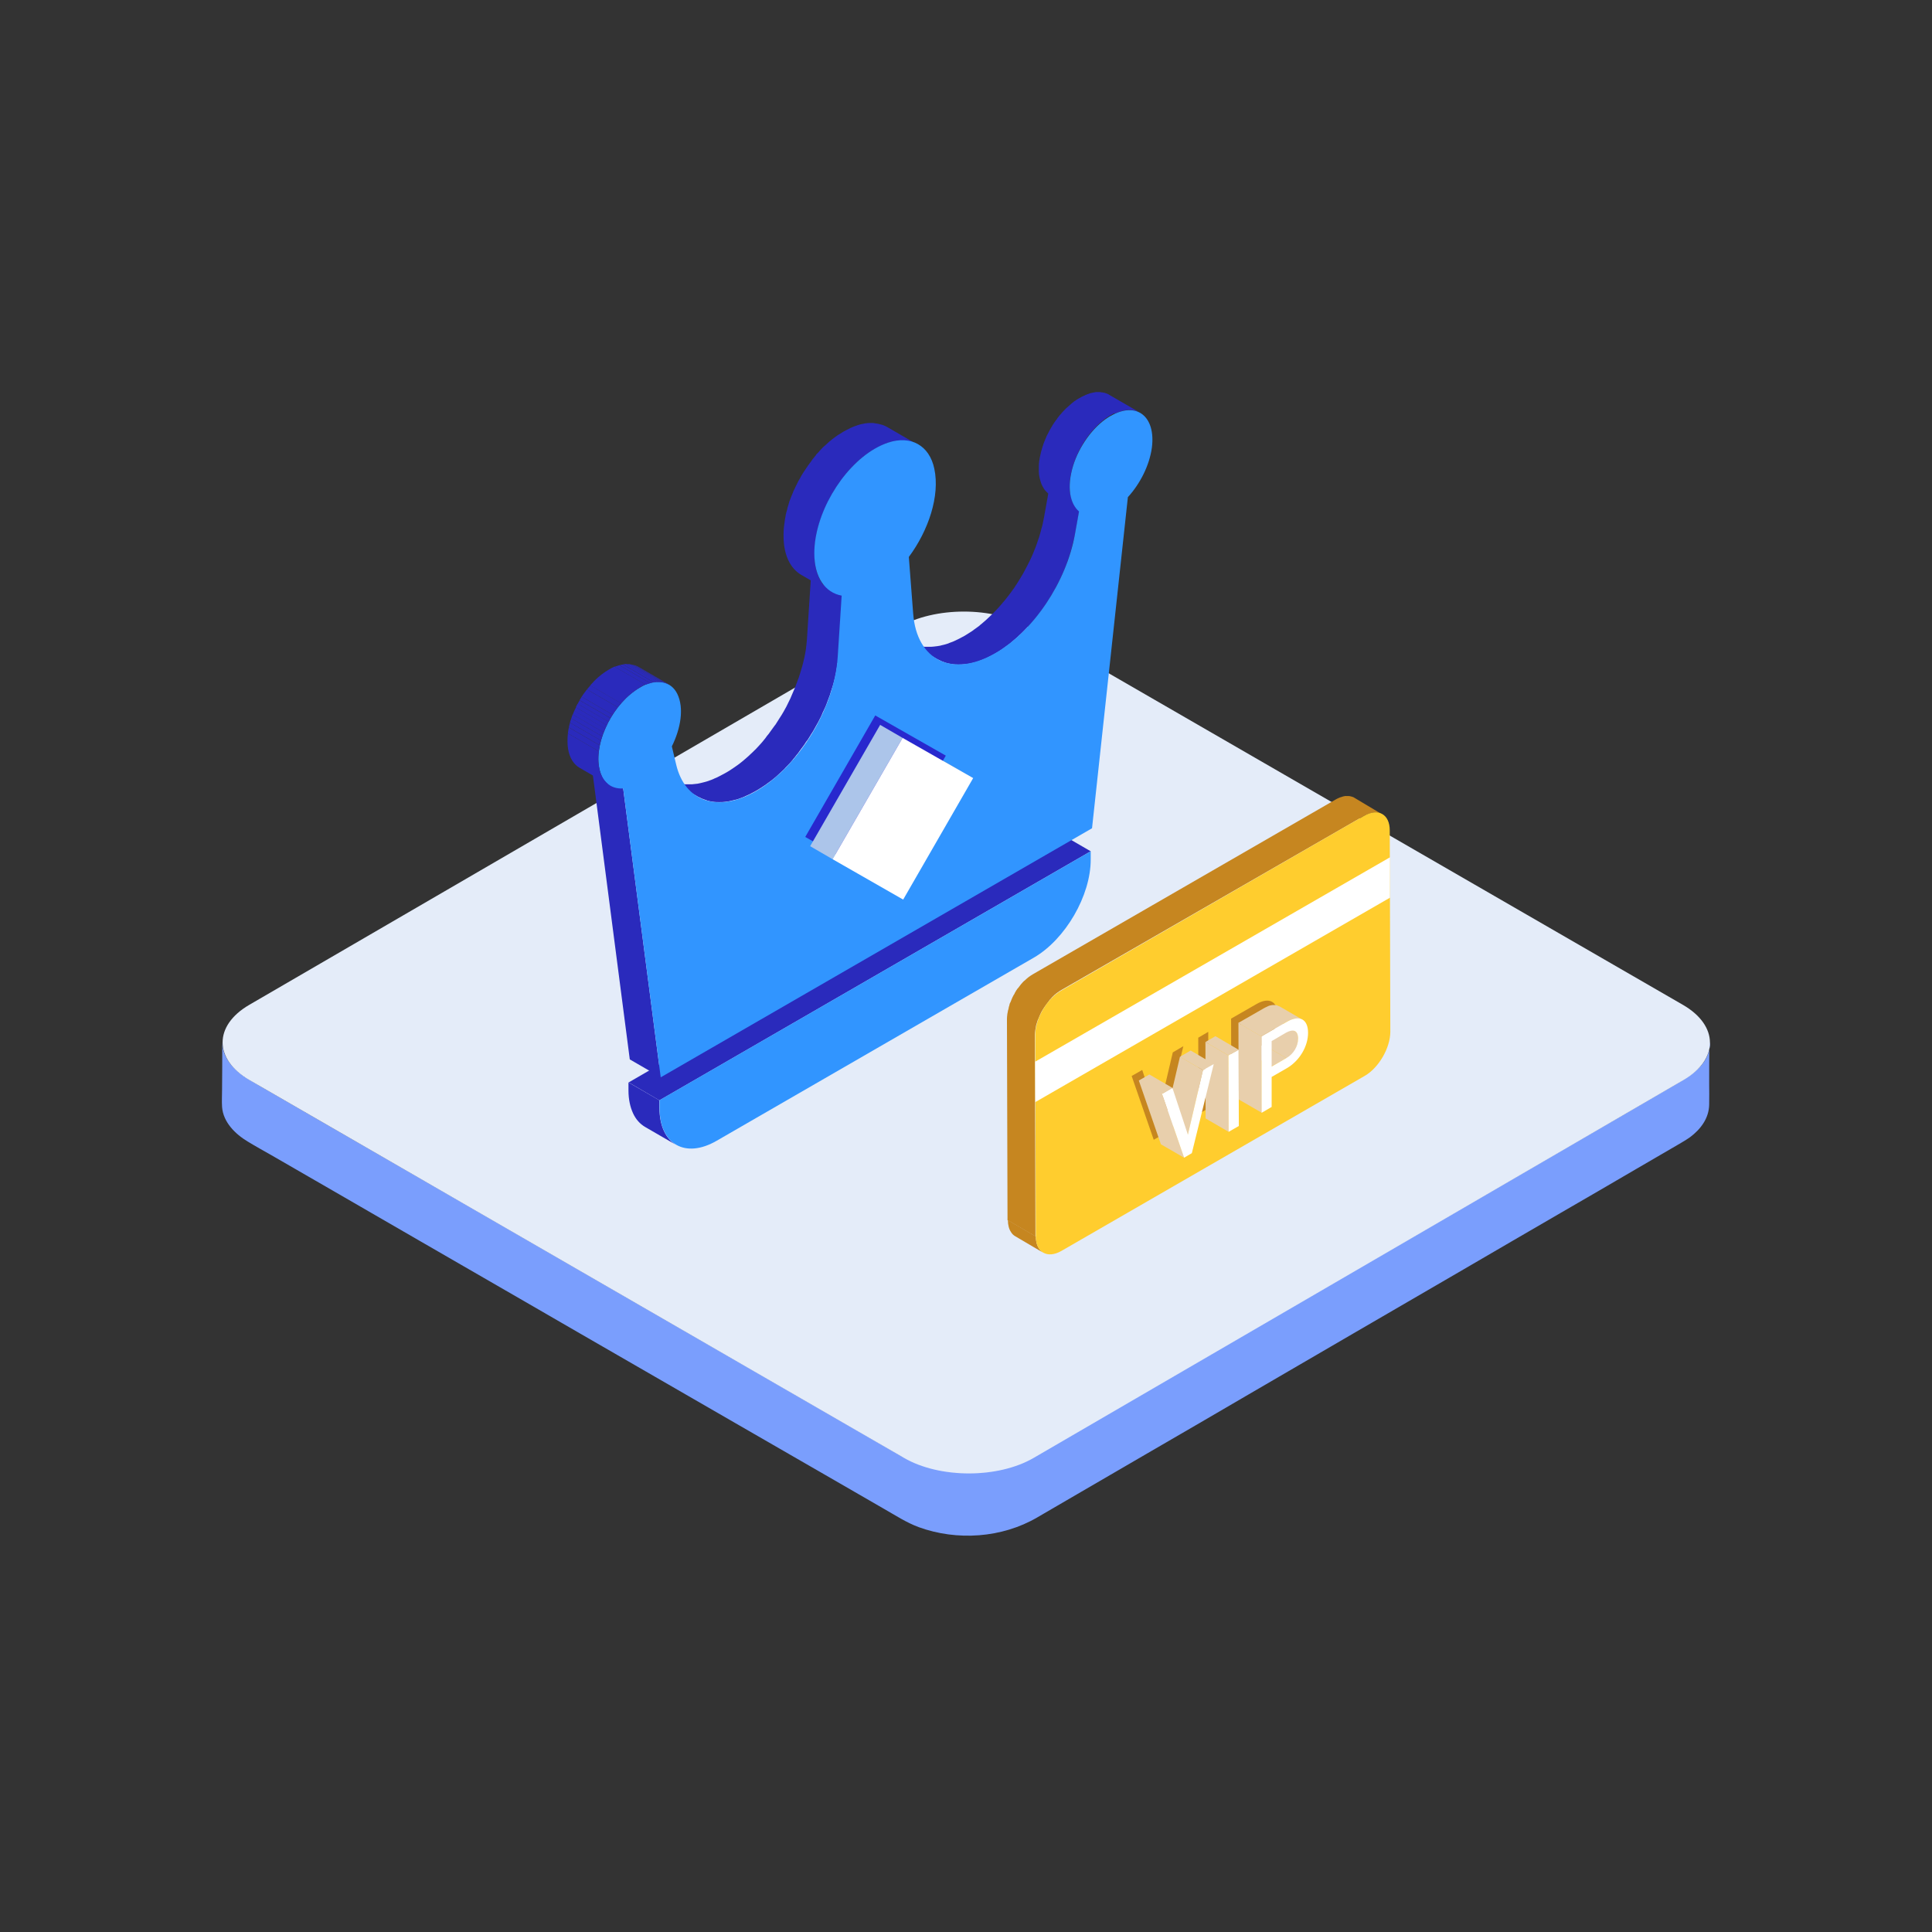 <svg xmlns="http://www.w3.org/2000/svg" width="800px" height="800px" viewBox="0 0 1024 1024" class="icon" fill="#000000"><rect x="0" y="0" width="1024" height="1024" fill="#333333" stroke="none"/><g id="SVGRepo_bgCarrier" stroke-width="0"></g><g id="SVGRepo_tracerCarrier" stroke-linecap="round" stroke-linejoin="round"></g><g id="SVGRepo_iconCarrier"><path d="M906.3 554.2c-1.1 11-11.2 16.5-19.8 21.5-8 4.6-16 9.3-23.9 13.9-12.8 7.4-25.5 14.8-38.3 22.2-16 9.3-31.9 18.6-47.9 27.8-17.6 10.2-35.2 20.5-52.9 30.7-17.7 10.3-35.4 20.6-53.2 30.9-16.3 9.5-32.5 18.9-48.8 28.4-13.3 7.7-26.5 15.4-39.8 23.1-8.7 5-17.4 10.1-26.1 15.1-6.6 3.8-12.8 7.6-20.3 9.8-19.5 5.6-41.1 3.7-58.7-6.5-6.3-3.7-12.7-7.3-19-11-11.6-6.7-23.1-13.3-34.7-20-15.2-8.8-30.4-17.6-45.6-26.3-17.3-10-34.7-20-52-30-17.9-10.3-35.8-20.7-53.7-31-16.9-9.8-33.8-19.5-50.8-29.3l-43.2-24.9c-10.3-6-20.7-11.9-31-17.9-4.7-2.7-9.4-5.4-14.1-8.2-7.4-4.3-14.7-11.1-14.7-20.3 0 8.4 0 16.8-0.1 25.3 0 3-0.2 6.1 0 9.2 0.6 8.1 7 14.4 13.7 18.4 4.1 2.5 8.3 4.8 12.5 7.2 10.8 6.2 21.6 12.5 32.4 18.7 15.6 9 31.1 18 46.7 27 18.5 10.7 37.1 21.4 55.6 32.1 19.3 11.2 38.6 22.3 58 33.5 18.4 10.6 36.7 21.2 55.1 31.8 15.3 8.8 30.5 17.6 45.8 26.4 10.3 6 20.7 11.9 31 17.9 6 3.4 11.9 7.3 18.4 9.7 20.3 7.4 44.1 5.8 62.8-5.1 7.1-4.1 14.2-8.3 21.3-12.4 13.1-7.6 26.2-15.2 39.2-22.8 17.1-9.9 34.1-19.8 51.2-29.8 19.1-11.1 38.2-22.2 57.2-33.3l57.3-33.3c17.1-10 34.2-19.9 51.4-29.9 13.3-7.7 26.6-15.4 39.9-23.2 7.3-4.3 14.7-8.5 22-12.8 2.2-1.3 4.5-2.6 6.6-4.1 5.6-4.2 10-10 10.1-17.3 0.1-3.7 0-7.3 0-11 0-7.3 0-14.7 0.1-22 0.4 0.7 0.3 1.3 0.3 1.8-0.1 0.2 0-0.3 0 0zM906.4 552.6z" fill="#7A9EFD"></path><path d="M892 532.6c19 11 19.1 28.9 0.2 39.9L547.9 772.7c-18.9 11-49.8 11-68.8 0L132.3 572.5c-19-11-19.1-28.9-0.2-39.9l344.4-200.2c18.9-11 49.8-11 68.8 0L892 532.6z" fill="#E4ECF9"></path><path d="M349.5 587.4v-4.2l-16.4-9.5v4.2c0 4.8 0.9 8.8 2.4 12.1 1.5 3.3 3.7 5.7 6.4 7.3l16.4 9.5c-5.4-3.2-8.7-9.9-8.8-19.4z" fill="#2A2ABC"></path><path d="M349.5 583.2l-16.3-9.5 228.5-132 16.4 9.5z" fill="#2A2ABC"></path><path d="M578.1 451.2v4.2c0.1 19.2-13.4 42.5-30.2 52.2l-168 97c-16.7 9.7-30.3 1.9-30.3-17.3v-4.2l228.5-131.9z" fill="#3195ff"></path><path d="M591.1 219.1c0.4-0.2 0.7-0.3 1.1-0.4 0.6-0.2 1.1-0.4 1.6-0.6 0.3-0.1 0.7-0.2 1-0.3 0.3-0.1 0.6-0.1 0.9-0.2 0.4-0.1 0.8-0.1 1.2-0.2 0.2 0 0.4 0 0.6-0.1h1.7c0.6 0 1.1 0.1 1.6 0.2 0.1 0 0.3 0.1 0.4 0.1l1.2 0.3c0.1 0 0.2 0.1 0.4 0.1 0.5 0.2 1 0.4 1.4 0.7l-16.4-9.5s-0.1 0-0.1-0.1c-0.4-0.2-0.7-0.4-1.1-0.5-0.1 0-0.1 0-0.2-0.1-0.1 0-0.2-0.1-0.4-0.1-0.2-0.1-0.4-0.1-0.6-0.2-0.2-0.1-0.4-0.1-0.6-0.1-0.1 0-0.3-0.1-0.4-0.1h-0.2c-0.4-0.1-0.9-0.1-1.3-0.2H581.1c-0.2 0-0.4 0-0.6 0.1-0.2 0-0.4 0-0.6 0.1-0.2 0-0.4 0.1-0.6 0.1-0.3 0.1-0.6 0.1-0.9 0.2-0.2 0-0.3 0.1-0.5 0.1s-0.3 0.1-0.5 0.2c-0.5 0.2-1.1 0.3-1.6 0.6-0.2 0.1-0.4 0.1-0.5 0.2l-0.6 0.3c-0.2 0.1-0.4 0.2-0.5 0.2-0.7 0.3-1.4 0.7-2.1 1.1-0.4 0.2-0.8 0.5-1.2 0.7-1 0.6-2 1.3-2.9 2.1 0 0-0.1 0-0.1 0.1l-2.7 2.4-0.1 0.1-0.1 0.1c-0.8 0.8-1.6 1.6-2.4 2.5 0 0.1-0.1 0.1-0.1 0.2-0.1 0.1-0.2 0.3-0.4 0.4-0.4 0.5-0.9 1-1.3 1.6-0.3 0.3-0.5 0.7-0.7 1-0.1 0.2-0.3 0.4-0.4 0.5-0.1 0.1-0.2 0.3-0.3 0.4-0.4 0.6-0.9 1.3-1.3 1.9-0.1 0.2-0.3 0.4-0.4 0.7-0.1 0.2-0.2 0.3-0.3 0.5-0.1 0.2-0.3 0.5-0.4 0.7-0.4 0.6-0.7 1.2-1 1.8l-0.3 0.6c-0.1 0.1-0.2 0.3-0.2 0.4-0.1 0.2-0.3 0.5-0.4 0.7-0.3 0.6-0.6 1.2-0.8 1.8-0.1 0.2-0.2 0.5-0.3 0.7-0.1 0.2-0.1 0.3-0.2 0.5s-0.2 0.5-0.3 0.7c-0.3 0.7-0.5 1.3-0.7 2l-0.3 0.9c-0.1 0.5-0.3 0.9-0.4 1.4 0 0.1 0 0.2-0.1 0.3-0.2 0.7-0.4 1.4-0.5 2.1 0 0.1 0 0.2-0.1 0.3-0.2 1-0.4 1.9-0.5 2.8 0 0.1 0 0.2-0.1 0.3v0.3c-0.1 0.9-0.2 1.7-0.2 2.5v3c0 0.7 0.1 1.5 0.2 2.2 0 0.1 0 0.2 0.1 0.4 0.1 0.6 0.2 1.2 0.4 1.8 0 0.1 0.1 0.2 0.1 0.4l0.6 1.8c0.1 0.1 0.1 0.2 0.2 0.4 0.2 0.5 0.5 1 0.8 1.5 0 0.1 0.1 0.1 0.1 0.2 0.3 0.5 0.6 1 1 1.4l0.3 0.3 1.2 1.2-2.2 12.3c-0.2 1.2-0.5 2.3-0.7 3.5-0.2 0.9-0.4 1.8-0.7 2.7-0.2 0.8-0.4 1.5-0.6 2.3l-0.6 2.1c-0.3 0.9-0.6 1.7-0.9 2.6l-0.6 1.8c-0.4 1-0.7 1.9-1.1 2.8l-0.6 1.5c-0.5 1.3-1.1 2.5-1.7 3.8-0.1 0.1-0.1 0.3-0.2 0.4-0.7 1.4-1.4 2.8-2.1 4.1-0.2 0.4-0.5 0.8-0.7 1.3-0.5 0.9-1 1.9-1.6 2.8l-0.9 1.5-1.5 2.4c-0.4 0.6-0.8 1.1-1.1 1.7l-1.5 2.1c-0.5 0.6-0.9 1.3-1.4 1.9-0.5 0.6-0.9 1.2-1.4 1.8-0.6 0.8-1.3 1.6-2 2.4l-1.8 2.1c-0.3 0.3-0.5 0.6-0.8 0.9-1 1.1-2 2.1-3 3.1-0.7 0.6-1.3 1.3-2 1.9-0.5 0.5-1 0.9-1.5 1.4l-2.1 1.8c-0.5 0.4-1 0.8-1.4 1.2-0.8 0.6-1.6 1.2-2.5 1.8l-1.2 0.9c-1.2 0.8-2.5 1.6-3.8 2.4-0.9 0.5-1.8 1-2.8 1.5-0.3 0.1-0.5 0.3-0.8 0.4-0.7 0.3-1.4 0.7-2.1 1-0.2 0.1-0.5 0.2-0.7 0.3-0.7 0.3-1.3 0.5-1.9 0.7-0.1 0.1-0.3 0.1-0.4 0.2-0.8 0.3-1.6 0.5-2.3 0.7-0.4 0.1-0.9 0.2-1.3 0.3-0.2 0.1-0.5 0.1-0.7 0.2l-1.8 0.3h-0.1c-1 0.2-2 0.2-2.9 0.3H490c-0.7-0.1-1.3-0.1-1.9-0.2-0.2 0-0.4-0.1-0.6-0.1-0.7-0.1-1.5-0.3-2.2-0.5h-0.1c-0.7-0.2-1.3-0.4-1.9-0.7-0.2-0.1-0.4-0.2-0.6-0.2-0.5-0.2-1.1-0.5-1.6-0.8-0.2-0.1-0.3-0.2-0.5-0.3l16.4 9.5c0.1 0 0.2 0.1 0.2 0.1 0.1 0.1 0.2 0.1 0.3 0.1 0.5 0.3 1.1 0.5 1.6 0.8 0.1 0 0.2 0.1 0.3 0.1 0.1 0 0.2 0.1 0.3 0.1 0.6 0.3 1.3 0.5 1.9 0.7h0.1c0.7 0.2 1.4 0.4 2.2 0.5 0.1 0 0.2 0 0.2 0.1h0.4c0.6 0.1 1.3 0.2 1.9 0.2h0.4c0.8 0 1.7 0.1 2.5 0h0.5c1-0.1 1.9-0.1 2.9-0.3h0.1c0.6-0.1 1.2-0.2 1.9-0.3 0.2 0 0.4-0.1 0.7-0.2l1.2-0.3h0.1c0.8-0.2 1.5-0.4 2.3-0.7 0.1 0 0.3-0.1 0.4-0.2 0.6-0.2 1.3-0.5 1.9-0.7 0.1 0 0.2-0.1 0.2-0.1 0.2-0.1 0.3-0.1 0.5-0.2 0.7-0.3 1.4-0.6 2.1-1 0.3-0.1 0.5-0.3 0.8-0.4 0.9-0.5 1.8-0.9 2.8-1.5 1.3-0.7 2.5-1.5 3.8-2.4l1.2-0.9c0.8-0.6 1.6-1.2 2.5-1.8 0.5-0.4 1-0.8 1.4-1.2l2.1-1.8c0.5-0.4 1-0.9 1.5-1.4 0.7-0.6 1.3-1.2 2-1.9l0.1-0.1c1-1 1.9-2 2.9-3 0.3-0.3 0.5-0.6 0.8-0.9 0.4-0.4 0.7-0.8 1.1-1.2 0.3-0.3 0.5-0.6 0.7-0.9 0.7-0.8 1.3-1.6 2-2.4 0.3-0.3 0.5-0.6 0.8-1 0.2-0.3 0.4-0.6 0.6-0.8 0.5-0.6 0.9-1.3 1.4-1.9l0.9-1.2c0.2-0.3 0.4-0.6 0.6-1 0.4-0.6 0.8-1.1 1.1-1.7 0.2-0.4 0.5-0.7 0.7-1.1 0.3-0.4 0.5-0.9 0.8-1.3l0.9-1.5c0.2-0.3 0.3-0.5 0.5-0.8 0.4-0.7 0.7-1.3 1.1-2 0.2-0.4 0.5-0.8 0.7-1.3 0.1-0.1 0.1-0.3 0.2-0.4 0.6-1.2 1.3-2.4 1.9-3.7v-0.1c0.1-0.1 0.1-0.3 0.2-0.4 0.5-1.1 1-2.2 1.5-3.2 0.1-0.2 0.1-0.4 0.2-0.5l0.6-1.5c0.3-0.6 0.5-1.3 0.8-1.9 0.1-0.3 0.2-0.6 0.3-1l0.6-1.8c0.2-0.5 0.3-0.9 0.5-1.4 0.1-0.4 0.2-0.8 0.4-1.2l0.6-2.1c0.1-0.4 0.2-0.7 0.3-1.1l0.3-1.2c0.2-0.9 0.5-1.8 0.7-2.7 0.1-0.4 0.2-0.8 0.3-1.1 0.2-0.8 0.3-1.6 0.5-2.3l2.2-12.3-1.2-1.2-0.3-0.3c-0.4-0.4-0.7-0.9-1-1.4 0-0.1-0.1-0.1-0.1-0.2-0.3-0.5-0.5-1-0.8-1.5-0.1-0.1-0.1-0.2-0.2-0.4-0.2-0.6-0.5-1.2-0.6-1.8 0-0.1-0.1-0.2-0.1-0.4-0.2-0.6-0.3-1.2-0.4-1.8 0-0.1 0-0.2-0.1-0.4-0.1-0.7-0.2-1.4-0.2-2.2v-0.5-2.2-0.3c0-0.8 0.1-1.7 0.2-2.5 0-0.2 0.1-0.4 0.1-0.6 0.1-0.9 0.3-1.8 0.5-2.8 0-0.1 0.1-0.2 0.1-0.3 0.2-0.7 0.3-1.4 0.5-2.1 0.2-0.6 0.3-1.1 0.5-1.7 0.4-1.2 0.8-2.4 1.3-3.6 0.1-0.2 0.1-0.3 0.2-0.5l1.5-3.3c0.1-0.1 0.1-0.3 0.2-0.4 0.6-1.1 1.2-2.1 1.8-3.2 0.1-0.2 0.2-0.3 0.3-0.5 0.6-1 1.3-2 2-3 0.1-0.2 0.3-0.4 0.4-0.5 0.6-0.9 1.3-1.7 2-2.6 0.1-0.1 0.2-0.3 0.4-0.4 0.8-1 1.7-1.9 2.6-2.8l0.1-0.1c0.9-0.9 1.8-1.7 2.7-2.4 0 0 0.1 0 0.1-0.1 1-0.8 1.9-1.5 2.9-2.1 0.4-0.3 0.8-0.5 1.2-0.7 0.7-0.4 1.4-0.8 2.1-1.1 0.1 0.3 0.2 0.2 0.4 0.1zM429.8 306.2l-2.1 32.5c-0.1 1.6-0.3 3.2-0.5 4.9 0 0.2-0.1 0.5-0.1 0.7-0.2 1.5-0.5 3-0.8 4.4 0 0.1 0 0.2-0.1 0.3-0.3 1.4-0.6 2.7-1 4.1-0.1 0.3-0.2 0.7-0.3 1-0.4 1.6-1 3.2-1.5 4.9-0.1 0.4-0.3 0.8-0.5 1.3-0.4 1.2-0.9 2.3-1.3 3.5l-0.6 1.5c-0.5 1.2-1 2.3-1.5 3.5-0.2 0.4-0.3 0.8-0.5 1.2-0.7 1.5-1.5 3-2.2 4.5-0.2 0.3-0.3 0.6-0.5 0.9-0.6 1.2-1.3 2.3-2 3.5-0.3 0.5-0.6 0.9-0.9 1.4-0.6 1-1.3 2-1.9 3-0.3 0.5-0.6 1-1 1.4-0.7 1-1.4 1.9-2.1 2.9-0.3 0.5-0.7 0.9-1 1.4-0.6 0.7-1.2 1.4-1.7 2.2-0.6 0.7-1.1 1.4-1.7 2.1-1 1.2-2.1 2.3-3.1 3.4-0.2 0.3-0.5 0.5-0.8 0.8-0.8 0.8-1.6 1.6-2.4 2.3-0.5 0.5-1 1-1.5 1.4-0.8 0.7-1.5 1.3-2.3 2l-1.5 1.2c-0.9 0.7-1.7 1.3-2.6 1.9-0.4 0.3-0.9 0.6-1.3 0.9-1.3 0.9-2.7 1.8-4 2.5-0.9 0.5-1.9 1-2.8 1.5-0.3 0.1-0.5 0.3-0.8 0.4-0.7 0.4-1.4 0.7-2.2 1l-0.6 0.3c-0.7 0.3-1.4 0.6-2.1 0.8-0.1 0-0.2 0.1-0.2 0.1-0.8 0.3-1.6 0.5-2.3 0.7l-1.2 0.3c-0.3 0.1-0.5 0.1-0.8 0.2-0.5 0.1-1 0.2-1.4 0.3-0.2 0-0.4 0.1-0.5 0.1h-0.1c-1 0.1-1.9 0.2-2.8 0.3h-3.6c-0.7-0.1-1.3-0.1-1.9-0.2-0.2 0-0.4-0.1-0.6-0.1-0.7-0.1-1.5-0.3-2.2-0.5-0.1 0-0.1 0-0.2-0.1-0.6-0.2-1.3-0.4-1.9-0.7-0.2-0.1-0.4-0.2-0.6-0.2-0.5-0.2-1.1-0.5-1.6-0.8-0.2-0.1-0.4-0.2-0.5-0.3l16.4 9.5c0.1 0 0.2 0.1 0.2 0.1 0.1 0.1 0.2 0.1 0.3 0.1 0.5 0.3 1.1 0.5 1.6 0.8 0.1 0 0.2 0.1 0.3 0.1 0.1 0 0.2 0.1 0.3 0.1 0.6 0.2 1.2 0.5 1.9 0.7 0.1 0 0.1 0 0.2 0.1 0.7 0.2 1.4 0.4 2.2 0.5 0.1 0 0.2 0 0.2 0.1h0.4c0.6 0.1 1.3 0.2 1.9 0.2h0.4c0.8 0 1.7 0.1 2.5 0h0.5c0.9-0.1 1.9-0.1 2.8-0.3h0.1c0.2 0 0.4-0.1 0.5-0.1 0.5-0.1 0.9-0.2 1.4-0.3 0.3-0.1 0.5-0.1 0.8-0.2 0.4-0.1 0.7-0.2 1.1-0.3h0.2c0.8-0.2 1.5-0.4 2.3-0.7 0.1 0 0.2-0.1 0.2-0.1 0.7-0.2 1.4-0.5 2.1-0.8 0.1 0 0.1 0 0.2-0.1s0.3-0.1 0.4-0.2c0.7-0.3 1.4-0.6 2.2-1 0.3-0.1 0.5-0.2 0.8-0.4 0.9-0.5 1.8-1 2.8-1.5 1.3-0.8 2.7-1.6 4-2.5 0.4-0.3 0.9-0.6 1.3-0.9 0.9-0.6 1.7-1.3 2.6-1.9l1.5-1.2c0.8-0.6 1.5-1.3 2.3-2 0.5-0.5 1-0.9 1.5-1.4 0.4-0.4 0.9-0.8 1.3-1.2 0.4-0.4 0.8-0.8 1.1-1.2l0.8-0.8c1-1 2-2.1 2.9-3.2 0.1-0.1 0.1-0.2 0.2-0.3 0.6-0.7 1.2-1.4 1.7-2.1 0.5-0.6 1-1.2 1.5-1.9 0.1-0.1 0.1-0.2 0.2-0.3 0.3-0.5 0.7-0.9 1-1.4 0.6-0.7 1.1-1.5 1.7-2.3 0.1-0.2 0.3-0.4 0.4-0.6 0.3-0.5 0.6-1 1-1.4 0.4-0.6 0.8-1.1 1.1-1.7 0.3-0.4 0.5-0.8 0.8-1.3 0.3-0.5 0.6-0.9 0.9-1.4 0.2-0.3 0.4-0.7 0.6-1 0.5-0.8 0.9-1.7 1.4-2.5 0.2-0.3 0.3-0.6 0.5-0.9 0-0.1 0.1-0.2 0.2-0.3 0.6-1.2 1.3-2.5 1.9-3.7 0.1-0.2 0.1-0.3 0.2-0.5 0.2-0.4 0.4-0.8 0.5-1.2 0.3-0.7 0.7-1.4 1-2.1 0.2-0.4 0.4-0.9 0.6-1.3l0.6-1.5c0.1-0.4 0.3-0.7 0.4-1.1l0.9-2.4c0.1-0.4 0.3-0.8 0.5-1.3 0-0.1 0.1-0.3 0.1-0.4 0.5-1.5 0.9-3 1.4-4.4 0.1-0.3 0.2-0.7 0.3-1 0.3-1.3 0.7-2.6 1-3.9v-0.2c0-0.1 0-0.2 0.1-0.3 0.3-1.5 0.6-3 0.8-4.4 0-0.2 0.1-0.5 0.1-0.7 0-0.2 0-0.3 0.1-0.5 0.2-1.5 0.3-3 0.4-4.4l2.1-32.5-16.5-9.4z" fill="#2A2ABC"></path><path d="M470.6 234.7c0.6-0.2 1.3-0.4 1.9-0.5 0.7-0.2 1.4-0.3 2-0.4 0.2 0 0.3-0.1 0.5-0.1 0.8-0.1 1.5-0.2 2.2-0.2H479.3c0.4 0 0.9 0.1 1.3 0.2 0.2 0 0.4 0 0.6 0.1 0.6 0.1 1.2 0.2 1.8 0.4 0.1 0 0.3 0.1 0.4 0.2 0.4 0.1 0.9 0.3 1.3 0.5l0.6 0.3c0.4 0.2 0.7 0.3 1.1 0.5l-16.4-9.5c-0.1 0-0.1-0.1-0.2-0.1-0.3-0.2-0.6-0.3-0.9-0.4l-0.6-0.3h-0.1c-0.4-0.2-0.8-0.3-1.3-0.4-0.1 0-0.3-0.1-0.4-0.1-0.6-0.2-1.2-0.3-1.8-0.4-0.2 0-0.4 0-0.6-0.1-0.4-0.1-0.9-0.1-1.3-0.2h-2c-0.7 0-1.5 0.1-2.2 0.2h-0.1c-0.1 0-0.3 0.1-0.4 0.1-0.7 0.1-1.3 0.3-2 0.4-0.1 0-0.2 0-0.3 0.1-0.5 0.1-1.1 0.3-1.6 0.5-0.8 0.3-1.5 0.5-2.2 0.8-0.3 0.1-0.6 0.3-0.9 0.4-0.3 0.1-0.5 0.2-0.8 0.4-1 0.5-2.1 1-3.1 1.6-1 0.6-2.1 1.3-3.1 1.9-0.3 0.2-0.6 0.5-1 0.7-0.7 0.5-1.4 1-2 1.5-0.4 0.3-0.7 0.6-1.1 0.9-0.6 0.5-1.2 1-1.8 1.6-0.4 0.3-0.7 0.7-1.1 1-0.2 0.2-0.5 0.4-0.7 0.6l-0.7 0.7c-0.7 0.7-1.4 1.5-2.1 2.3l-0.7 0.7c-0.2 0.2-0.4 0.4-0.5 0.7l-1.2 1.5c-0.3 0.3-0.5 0.6-0.8 1l-0.6 0.9-0.9 1.2c-0.2 0.3-0.4 0.5-0.6 0.8-0.3 0.5-0.7 1-1 1.5l-0.6 0.9c-0.1 0.1-0.2 0.2-0.3 0.4-0.6 0.9-1.1 1.8-1.7 2.7 0 0.1-0.1 0.1-0.1 0.2l-0.3 0.6c-0.4 0.6-0.7 1.3-1.1 1.9-0.2 0.3-0.3 0.6-0.5 1-0.2 0.3-0.3 0.6-0.5 1-0.1 0.3-0.3 0.5-0.4 0.8-0.4 0.8-0.7 1.6-1.1 2.3-0.1 0.1-0.1 0.2-0.2 0.4v0.1c-0.4 1-0.8 1.9-1.2 2.9-0.1 0.2-0.1 0.4-0.2 0.5-0.1 0.4-0.3 0.7-0.4 1.1-0.2 0.5-0.4 0.9-0.5 1.4-0.1 0.4-0.2 0.8-0.3 1.1-0.1 0.4-0.3 0.9-0.4 1.3-0.1 0.3-0.2 0.5-0.2 0.8-0.1 0.5-0.2 1-0.4 1.5-0.1 0.5-0.3 1.1-0.4 1.6 0 0.2-0.1 0.4-0.1 0.6-0.1 0.4-0.1 0.8-0.2 1.2-0.2 0.9-0.3 1.7-0.4 2.6 0 0.2-0.1 0.5-0.1 0.7-0.1 0.5-0.1 1.1-0.2 1.6 0 0.4-0.1 0.8-0.1 1.1-0.1 1.2-0.1 2.4-0.1 3.6 0 10.1 3.6 17.2 9.4 20.6l16.4 9.5c-5.8-3.4-9.4-10.5-9.4-20.6 0-1.2 0.1-2.4 0.1-3.6 0-0.4 0.1-0.8 0.1-1.1 0.1-0.8 0.2-1.5 0.3-2.3 0.1-0.9 0.3-1.7 0.4-2.6 0.1-0.6 0.2-1.2 0.3-1.7 0.1-0.5 0.3-1.1 0.4-1.6 0.2-0.8 0.4-1.5 0.6-2.3 0.1-0.4 0.3-0.9 0.4-1.3 0.3-0.9 0.6-1.7 0.9-2.6 0.1-0.4 0.2-0.7 0.4-1.1 0.4-1.2 0.9-2.4 1.4-3.5 0.1-0.1 0.1-0.2 0.2-0.3 0.5-1.1 1-2.1 1.5-3.2 0.2-0.3 0.3-0.6 0.5-1 0.5-1 1-1.9 1.5-2.9l0.3-0.6c0.6-1.1 1.3-2.2 2-3.3l0.6-0.9c0.5-0.8 1.1-1.5 1.6-2.3l0.9-1.2c0.5-0.6 1-1.2 1.4-1.9l1.2-1.5c0.4-0.5 0.8-0.9 1.2-1.4 0.7-0.8 1.4-1.5 2.1-2.3l1.4-1.4c0.4-0.3 0.7-0.7 1.1-1 0.6-0.5 1.2-1.1 1.8-1.6 0.4-0.3 0.7-0.6 1.1-0.9 0.7-0.5 1.3-1 2-1.5 0.3-0.2 0.6-0.5 1-0.7 1-0.7 2-1.3 3.1-1.9 1-0.6 2-1.1 3.1-1.6 0.3-0.1 0.5-0.2 0.8-0.4 1.2-0.7 2.2-1.1 3.2-1.4zM350.2 571l-16.4-9.5-19.9-153.2 16.4 9.6z" fill="#2A2ABC"></path><path d="M463.7 237.8c2.3-1.3 4.6-2.4 7-3.2 12.1-4 21.9 1.5 24.5 13.8 3.1 14.4-3.1 32.8-13.5 46.8l2.3 30c1.9 24.9 20.8 34.1 43.5 21 20.2-11.6 37.6-37.6 42.2-62.8l2.2-12.3c-4.8-4.2-6.6-12.8-3.1-24.3 3.2-10.3 10.5-20.5 18.6-25.6 0.4-0.3 0.8-0.5 1.2-0.7 14-8.1 24.1 0.4 21.9 16.9-1.3 9.3-6.2 19-12.7 26.1l-19 175.5-228.6 132-19.9-153.1c-6.5 0.4-11.5-3.5-12.8-11.4-2.4-13.8 7.6-34 21.7-42.1 0.4-0.2 0.8-0.4 1.2-0.7 8-4.2 15.4-2.5 18.6 4.1 3.6 7.4 1.9 18.1-2.9 27.8l2.3 9.7c4.7 19.8 22.3 25.6 42.4 14 22.7-13.1 41.5-44 43.2-71.1l2.1-32.5c-8.7-1.6-14.5-9.6-14.5-22.5 0-20.3 14.3-45.1 32.1-55.4z" fill="#3195ff"></path><path d="M323.5 416.4l-16.4-9.5c-3-1.8-5.2-5.1-6-9.9-0.4-2.6-0.4-5.4-0.1-8.3l16.4 9.5c-0.4 2.9-0.4 5.7 0.1 8.3 0.8 4.8 2.9 8.1 6 9.9" fill="#2A2ABC"></path><path d="M317.4 398.2l-16.4-9.5c0.1-1 0.3-2.1 0.5-3.1l16.4 9.5c-0.2 1-0.4 2-0.5 3.1M317.9 395l-16.4-9.5c0.2-0.8 0.4-1.7 0.6-2.5l16.4 9.5c-0.2 0.9-0.4 1.7-0.6 2.5" fill="#2A2ABC"></path><path d="M318.5 392.5l-16.4-9.5c0.2-0.7 0.4-1.5 0.7-2.2l16.4 9.5c-0.2 0.7-0.4 1.5-0.7 2.2" fill="#2A2ABC"></path><path d="M319.2 390.3l-16.4-9.5c0.2-0.7 0.5-1.4 0.7-2.1l16.4 9.5c-0.2 0.7-0.4 1.4-0.7 2.1M320 388.2l-16.4-9.5c0.3-0.7 0.5-1.3 0.8-2l16.4 9.5c-0.3 0.7-0.6 1.4-0.8 2" fill="#2A2ABC"></path><path d="M320.8 386.3l-16.4-9.5c0.3-0.6 0.6-1.3 0.9-1.9l16.4 9.5c-0.4 0.6-0.6 1.2-0.9 1.9" fill="#2A2ABC"></path><path d="M321.6 384.4l-16.4-9.5c0.3-0.6 0.6-1.2 0.9-1.9l16.4 9.5c-0.2 0.6-0.5 1.2-0.9 1.9M322.6 382.5l-16.4-9.5c0.3-0.6 0.7-1.2 1-1.8l16.4 9.5c-0.3 0.6-0.7 1.2-1 1.8M323.6 380.6l-16.4-9.5c0.4-0.6 0.7-1.2 1.1-1.8l16.4 9.5c-0.3 0.6-0.7 1.2-1.1 1.8" fill="#2A2ABC"></path><path d="M324.7 378.8l-16.4-9.5c0.4-0.6 0.8-1.3 1.3-1.9l16.4 9.5c-0.4 0.6-0.8 1.3-1.3 1.9M326 376.9l-16.4-9.5c0.5-0.7 1-1.3 1.5-2l16.4 9.5c-0.5 0.7-1 1.3-1.5 2" fill="#2A2ABC"></path><path d="M327.5 374.9l-16.4-9.5 1.8-2.1 16.4 9.5c-0.7 0.7-1.3 1.4-1.8 2.1" fill="#2A2ABC"></path><path d="M329.2 372.8l-16.4-9.5c0.8-0.9 1.6-1.7 2.4-2.6l16.4 9.5c-0.8 0.9-1.6 1.7-2.4 2.6M331.6 370.2l-16.4-9.5c2.3-2.3 4.9-4.3 7.5-5.8 0.4-0.2 0.8-0.4 1.2-0.7l1.8-0.9 16.4 9.5c-0.6 0.3-1.2 0.5-1.8 0.9-0.4 0.2-0.8 0.4-1.2 0.7-2.6 1.6-5.1 3.5-7.5 5.8" fill="#2A2ABC"></path><path d="M342.2 362.9l-16.4-9.5c0.8-0.3 1.7-0.6 2.5-0.8l16.4 9.5c-0.8 0.2-1.7 0.5-2.5 0.8" fill="#2A2ABC"></path><path d="M344.7 362.1l-16.4-9.5c0.6-0.2 1.3-0.3 1.9-0.4l16.4 9.5c-0.7 0-1.3 0.2-1.9 0.4M346.6 361.6l-16.4-9.5c0.6-0.1 1.1-0.1 1.6-0.2l16.4 9.5c-0.5 0.1-1.1 0.2-1.6 0.2" fill="#2A2ABC"></path><path d="M348.2 361.5l-16.4-9.5h1.5l16.4 9.5h-1.5" fill="#2A2ABC"></path><path d="M349.6 361.5l-16.4-9.5c0.5 0 0.9 0.1 1.3 0.2l16.4 9.5c-0.4-0.1-0.8-0.2-1.3-0.2M351 361.7l-16.4-9.5 1.2 0.3 16.4 9.5c-0.4-0.2-0.8-0.3-1.2-0.3M352.2 361.9l-16.4-9.5c0.4 0.1 0.8 0.3 1.2 0.4l16.4 9.5c-0.4-0.1-0.8-0.2-1.2-0.4" fill="#2A2ABC"></path><path d="M353.4 362.3l-16.4-9.5c0.4 0.2 0.7 0.3 1.1 0.5l16.4 9.5c-0.4-0.1-0.8-0.3-1.1-0.5" fill="#2A2ABC"></path><path d="M354.5 362.9l-16.4-9.5s0.1 0 0.1 0.1l16.4 9.5-0.1-0.1" fill="#2A2ABC"></path><path d="M478.4 391.1l-11.9-6.9 37.4 21.3 11.9 6.9z" fill="#9E9E9E"></path><path d="M463.9 379.2l37.4 21.3-37.1 64.4-37.4-21.3z" fill="#2828CE"></path><path d="M441.3 455.4l-11.9-6.9 37.1-64.3 11.9 6.9z" fill="#ACC5EA"></path><path d="M478.4 391.1l37.4 21.3-37.1 64.4-37.4-21.4z" fill="#FFFFFF"></path><path d="M535.9 653.1c0.6 1 1.4 1.7 2.3 2.2L553 664c-2.4-1.4-4-4.4-4-8.7l-14.8-8.6c0 2.6 0.6 4.8 1.7 6.4z" fill="#C68620"></path><path d="M717.8 422.8c-0.3-0.2-0.5-0.3-0.8-0.4h-0.1c-0.1 0-0.2-0.1-0.2-0.1-0.1 0-0.2-0.1-0.4-0.1-0.1 0-0.3-0.1-0.4-0.1-0.1 0-0.2 0-0.2-0.1h-0.1c-0.3 0-0.5-0.1-0.8-0.1h-1.9c-0.1 0-0.2 0-0.3 0.1-0.2 0-0.4 0.1-0.6 0.1-0.1 0-0.2 0-0.3 0.1-0.1 0-0.2 0.1-0.3 0.1-0.3 0.1-0.6 0.2-1 0.3-0.1 0-0.2 0.1-0.3 0.1-0.1 0-0.1 0.1-0.2 0.1-0.6 0.2-1.1 0.5-1.7 0.8l-160.8 92.8c-0.7 0.4-1.4 0.9-2.1 1.4-0.1 0.1-0.2 0.2-0.4 0.3-0.6 0.5-1.3 1.1-1.9 1.7-0.1 0-0.1 0.1-0.2 0.1l-0.3 0.3c-0.3 0.3-0.6 0.6-0.9 1l-0.3 0.3c-0.1 0.1-0.2 0.2-0.2 0.3-0.2 0.2-0.4 0.4-0.5 0.6-0.1 0.1-0.2 0.3-0.3 0.4-0.1 0.1-0.2 0.2-0.3 0.4-0.1 0.2-0.3 0.3-0.4 0.5l-0.3 0.3c-0.1 0.2-0.3 0.4-0.4 0.6-0.1 0.1-0.2 0.3-0.3 0.4 0 0.1-0.1 0.1-0.1 0.2-0.2 0.4-0.5 0.8-0.7 1.2v0.1c0 0.1-0.1 0.2-0.1 0.2-0.2 0.3-0.3 0.6-0.5 0.8-0.1 0.1-0.1 0.3-0.2 0.4-0.1 0.1-0.1 0.3-0.2 0.4-0.1 0.1-0.1 0.2-0.2 0.4-0.1 0.3-0.3 0.6-0.4 0.9 0 0.1-0.1 0.1-0.1 0.2v0.1c-0.2 0.4-0.3 0.8-0.5 1.2 0 0.1 0 0.1-0.1 0.2s-0.1 0.3-0.2 0.4c-0.1 0.2-0.2 0.4-0.2 0.6-0.1 0.2-0.1 0.3-0.1 0.5-0.1 0.2-0.1 0.4-0.2 0.6 0 0.1-0.1 0.2-0.1 0.4-0.1 0.2-0.1 0.4-0.1 0.6-0.1 0.2-0.1 0.5-0.2 0.7 0 0.1 0 0.2-0.1 0.3 0 0.2-0.1 0.3-0.1 0.5-0.1 0.4-0.1 0.7-0.2 1.1 0 0.1 0 0.2-0.1 0.3v0.3c-0.1 0.8-0.2 1.6-0.2 2.4l0.3 106.7 14.8 8.6-0.3-106.7c0-0.8 0.1-1.6 0.2-2.4 0-0.2 0-0.4 0.1-0.6 0.1-0.4 0.1-0.7 0.2-1.1 0-0.2 0.1-0.5 0.1-0.8 0.1-0.2 0.1-0.5 0.2-0.7 0.1-0.3 0.2-0.6 0.3-1 0.1-0.2 0.1-0.4 0.2-0.6 0.1-0.4 0.2-0.7 0.4-1.1 0.1-0.1 0.1-0.3 0.2-0.4l0.6-1.5c0-0.1 0.1-0.1 0.1-0.2 0.2-0.4 0.4-0.9 0.6-1.3 0.1-0.1 0.1-0.3 0.2-0.4 0.2-0.4 0.4-0.8 0.7-1.2 0-0.1 0.1-0.2 0.1-0.2 0.3-0.5 0.6-0.9 0.9-1.4 0.1-0.1 0.2-0.3 0.3-0.4 0.2-0.3 0.4-0.6 0.7-1 0.1-0.2 0.3-0.3 0.4-0.5 0.2-0.3 0.4-0.5 0.6-0.8 0.2-0.2 0.4-0.4 0.5-0.7 0.2-0.2 0.3-0.4 0.5-0.6 0.3-0.3 0.6-0.6 0.9-1 0.1-0.2 0.3-0.3 0.5-0.5 0.6-0.6 1.2-1.2 1.9-1.7 0.1-0.1 0.2-0.2 0.4-0.3 0.7-0.5 1.4-1 2.1-1.4L723 432.4c0.6-0.3 1.1-0.6 1.7-0.8 0.2-0.1 0.4-0.1 0.5-0.2l0.9-0.3c0.2-0.1 0.4-0.1 0.6-0.2 0.2 0 0.4-0.1 0.6-0.1 0.2 0 0.5-0.1 0.7-0.1h1.5c0.3 0 0.7 0.1 1 0.1 0.1 0 0.2 0 0.2 0.1 0.3 0.1 0.5 0.1 0.7 0.2 0.1 0 0.2 0.1 0.2 0.1 0.3 0.1 0.6 0.3 0.9 0.4l-14.7-8.8z" fill="#C68620"></path><path d="M723 432.4c7.5-4.3 13.6-0.8 13.6 7.7l0.3 106.7c0 8.6-6.1 19.1-13.5 23.4L562.6 663c-7.5 4.3-13.6 0.8-13.6-7.7l-0.3-106.7c0-8.6 6.1-19.1 13.5-23.4L723 432.4z" fill="#FFCD2E"></path><path d="M736.7 454.4v21.4L548.8 584.1l-0.1-21.4z" fill="#FFFFFF"></path><path d="M665.9 532.2c6.9-4 11.3-1.3 11.3 5.8s-4.4 14.8-11.3 18.8l-8 4.6v15.9l-5.3 3.1-0.1-40.5 13.4-7.7z m-0.2 19.1c3.7-2.1 6.2-6.1 6.2-10.3 0-4.3-2.5-5.3-6.3-3.2l-7.7 4.5v13.5l7.8-4.5M640.4 546.9l0.1 40.5-5.3 3.1-0.1-40.5zM627.2 554.5l-11.5 47.2-4.2 2.4-11.7-33.8 5.6-3.2 8.2 24.8 8-34.1z" fill="#C68620"></path><path d="M686.4 546.6l-12.2-7.1c1 0.6 1.6 1.9 1.6 3.9 0 0.5 0 1-0.1 1.5v0.2c-0.1 0.5-0.2 0.9-0.3 1.4v0.1c-0.1 0.5-0.3 0.9-0.5 1.4v0.1c-0.2 0.5-0.4 0.9-0.7 1.3v0.1c-0.3 0.4-0.5 0.8-0.8 1.2l-0.1 0.1c-0.3 0.4-0.6 0.7-1 1.1-0.3 0.3-0.5 0.5-0.8 0.7-0.1 0.1-0.3 0.2-0.4 0.3-0.4 0.3-0.9 0.6-1.4 0.9l12.2 7.1c0.5-0.3 0.9-0.6 1.4-0.9 0.1-0.1 0.3-0.2 0.4-0.3 0.3-0.2 0.6-0.5 0.8-0.7l0.7-0.7 0.3-0.3 0.1-0.1 0.1-0.1c0.1-0.2 0.2-0.3 0.4-0.5 0.1-0.1 0.2-0.3 0.3-0.4 0-0.1 0.1-0.1 0.1-0.2v-0.1c0-0.1 0.1-0.1 0.1-0.2 0.1-0.1 0.2-0.3 0.2-0.4 0.1-0.1 0.1-0.3 0.2-0.4 0-0.1 0.1-0.2 0.1-0.3v-0.1-0.1c0.1-0.2 0.1-0.3 0.2-0.5s0.1-0.3 0.2-0.5c0-0.1 0.1-0.2 0.1-0.4v-0.1-0.1c0.1-0.2 0.1-0.4 0.2-0.7 0-0.2 0.1-0.4 0.1-0.6v-0.2-0.1c0.1-0.5 0.1-0.9 0.1-1.4 0-2.1-0.6-3.4-1.6-3.9z" fill="#E8CFAC"></path><path d="M661.8 558.1l12.2 7.1 7.8-4.4-12.3-7.1zM684.2 540.5c0.4-0.1 0.7-0.3 1-0.4 0.1 0 0.2-0.1 0.3-0.1 0.2 0 0.3-0.1 0.5-0.1s0.4-0.1 0.6-0.1h1.3c0.3 0 0.5 0 0.8 0.1 0.3 0 0.5 0.1 0.8 0.2 0.1 0 0.1 0 0.2 0.1 0.2 0.1 0.5 0.2 0.7 0.3l-12.2-7.1h-0.1c-0.2-0.1-0.3-0.2-0.5-0.2-0.1 0-0.1 0-0.2-0.1-0.1 0-0.1 0-0.2-0.1-0.1 0-0.1 0-0.2-0.1-0.2-0.1-0.4-0.1-0.6-0.1-0.2 0-0.4-0.1-0.6-0.1H674.4h-0.1c-0.2 0-0.3 0.1-0.5 0.1s-0.3 0.1-0.5 0.1h-0.1c-0.1 0-0.2 0.1-0.3 0.1-0.3 0.1-0.7 0.2-1 0.4-0.1 0-0.1 0-0.2 0.1-0.1 0-0.1 0.1-0.2 0.1-0.6 0.3-1.2 0.5-1.8 0.9l-13.4 7.7 12.2 7.1 13.4-7.7c0.6-0.4 1.2-0.7 1.8-0.9 0.3-0.1 0.4-0.1 0.5-0.2z" fill="#E8CFAC"></path><path d="M668.8 589.8l-12.3-7.1-0.1-40.5 12.2 7.1zM651.2 599.9l-12.2-7.1-0.1-40.5 12.2 7.1z" fill="#E8CFAC"></path><path d="M651.1 559.4l-12.2-7.1 5.3-3.1 12.3 7.2zM629.6 601.4l-12.2-7.2 8-34.1 12.2 7.1z" fill="#E8CFAC"></path><path d="M637.6 567.2l-12.2-7.1 5.7-3.3 12.2 7.2zM615.9 579.8l-12.3-7.1 5.6-3.2 12.2 7.1zM627.6 613.6l-12.3-7.1-11.7-33.8 12.3 7.1z" fill="#E8CFAC"></path><path d="M682 541.6c6.9-4 11.3-1.3 11.3 5.8s-4.4 14.8-11.3 18.8l-8 4.6v15.9l-5.3 3.1-0.1-40.5 13.4-7.7z m-0.2 19.2c3.7-2.1 6.2-6.1 6.2-10.3 0-4.3-2.5-5.3-6.3-3.2l-7.7 4.5v13.5l7.8-4.5M656.5 556.4l0.1 40.4-5.4 3.1-0.1-40.5zM643.3 564l-11.6 47.2-4.1 2.4-11.7-33.8 5.5-3.2 8.2 24.8 8-34.2z" fill="#FFFFFF"></path></g></svg>